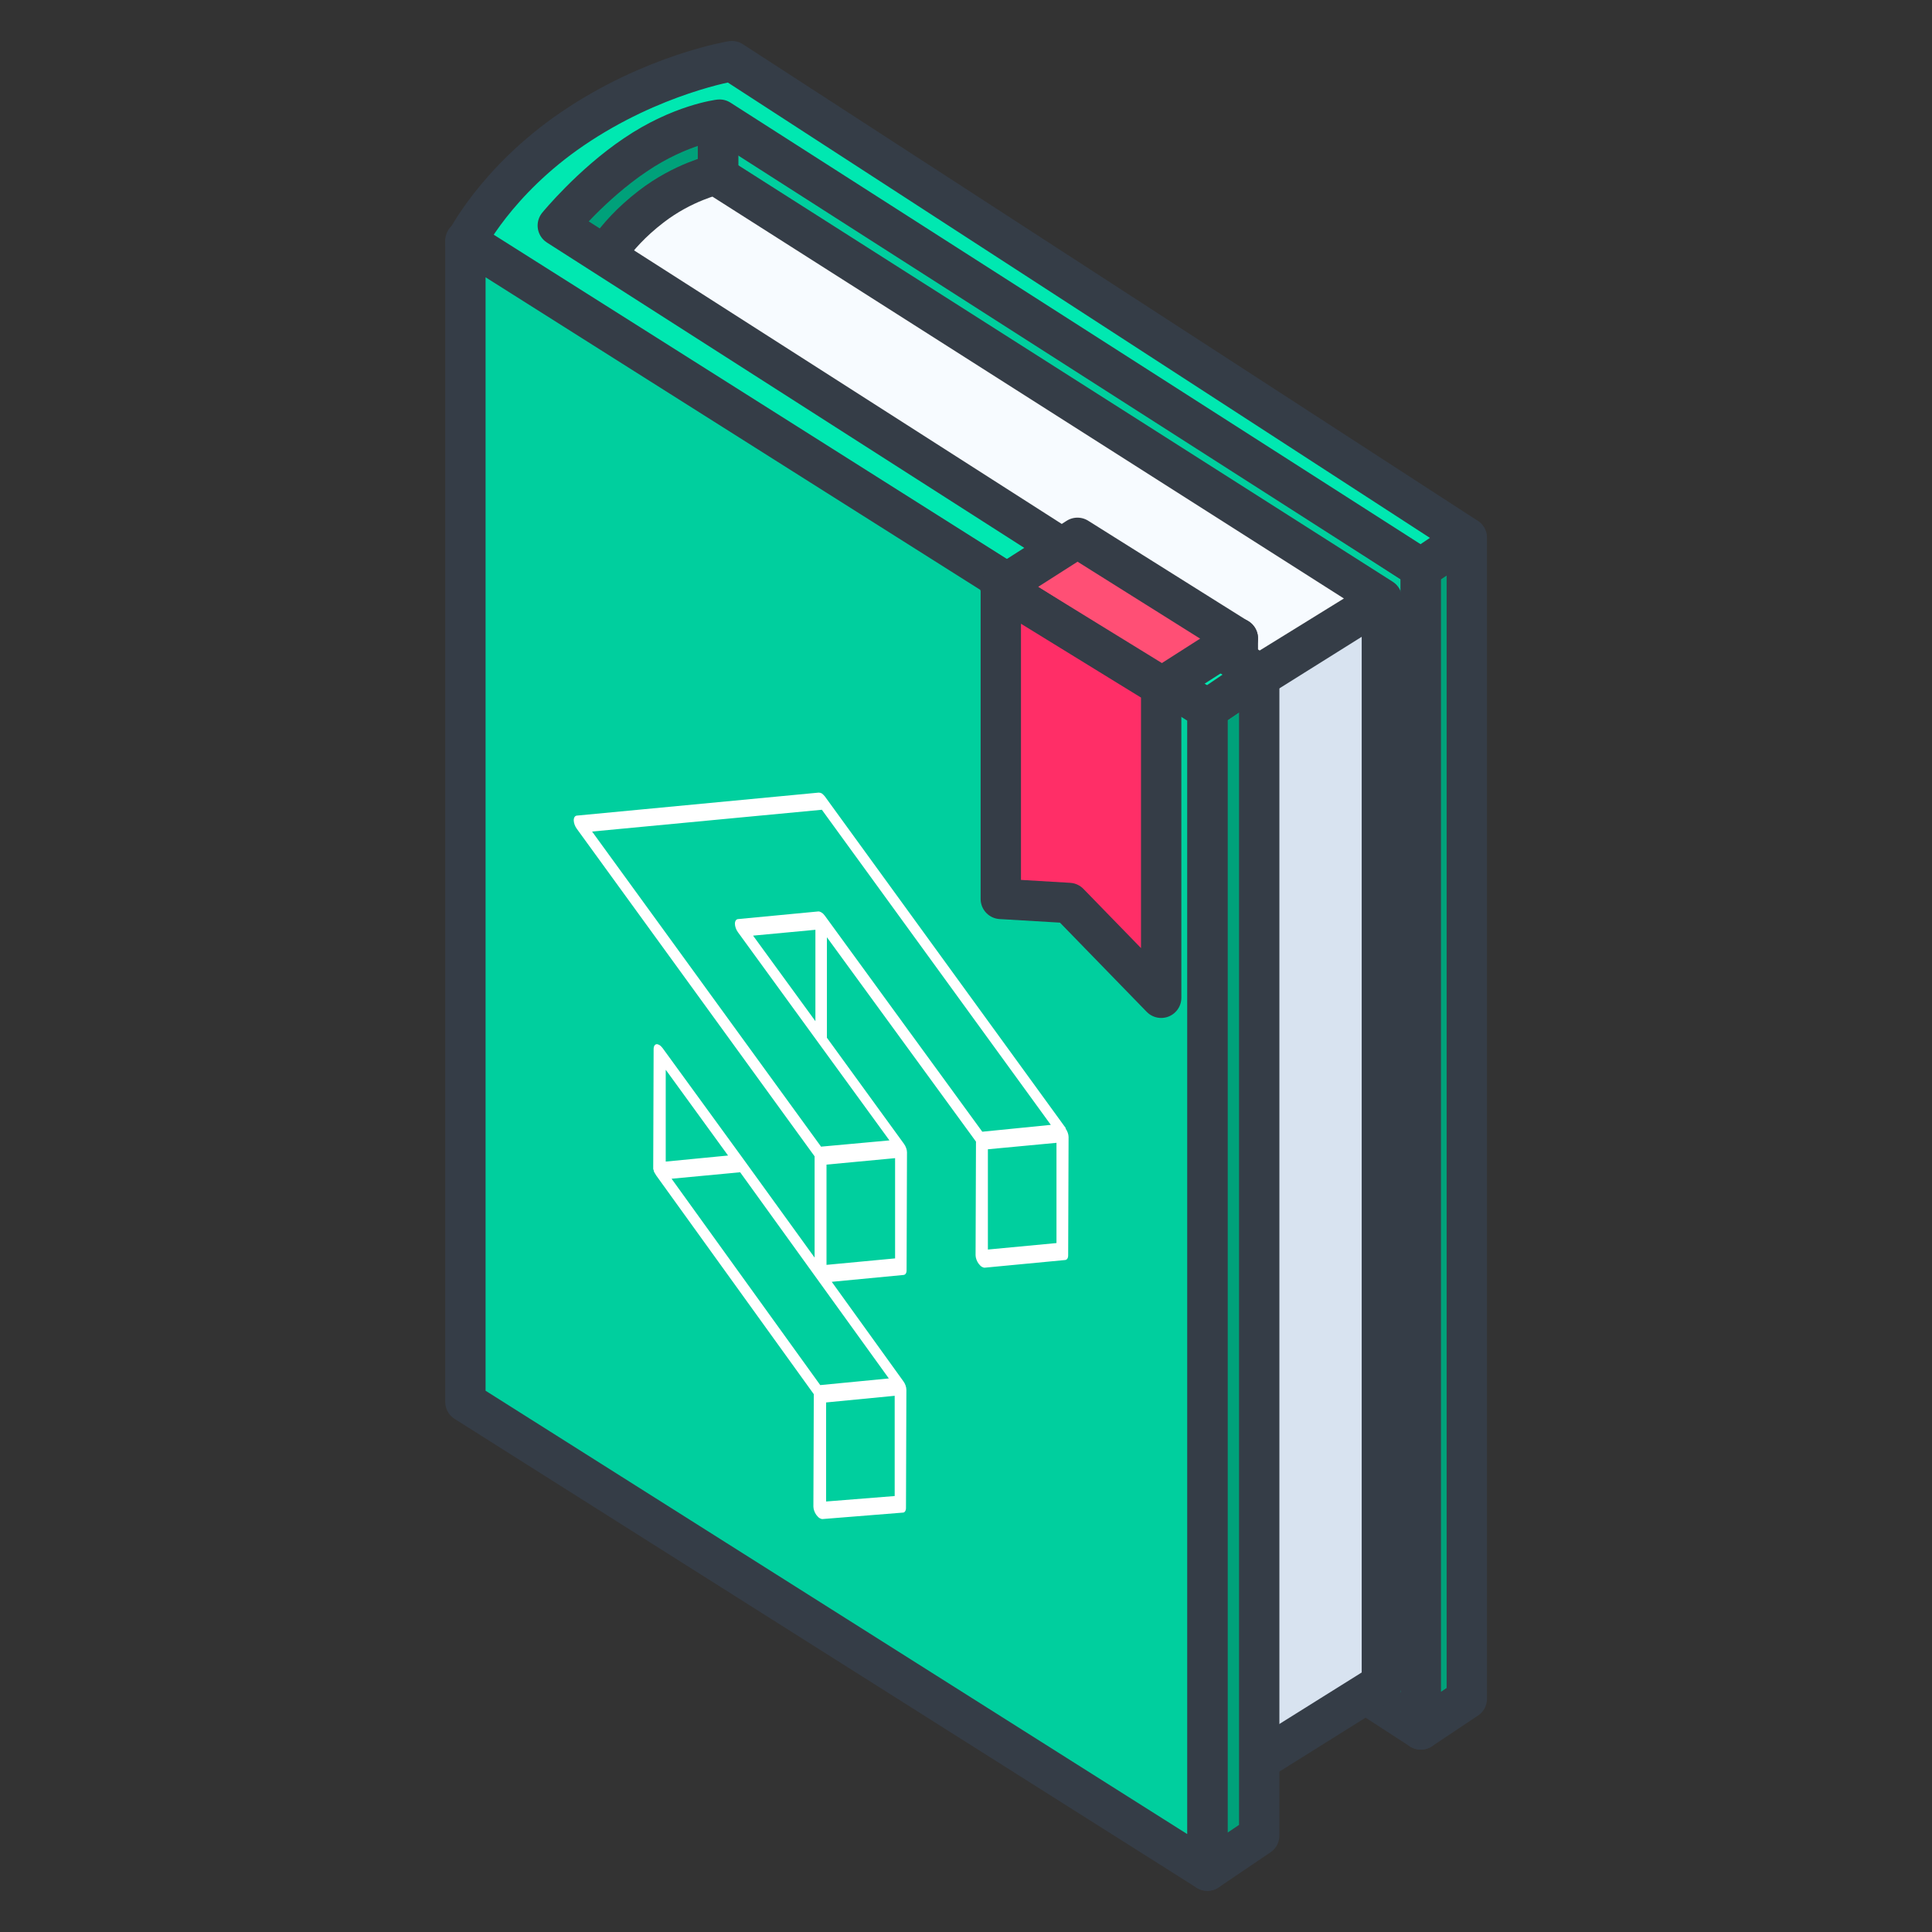 <?xml version="1.0" encoding="UTF-8"?>
<svg id="b" data-name="レイヤー 2" xmlns="http://www.w3.org/2000/svg" viewBox="0 0 95.77 95.77">
  <rect x="0" y="0" width="95.77" height="95.77" fill="#333333" stroke="none"/>
  <defs>
    <style>
      .d {
        fill: none;
      }

      .e {
        fill: #00a17a;
      }

      .e, .f, .g, .h, .i, .j, .k, .l {
        stroke: #353d47;
        stroke-linejoin: round;
        stroke-width: 2px;
      }

      .f {
        fill: #ff4f75;
      }

      .g {
        fill: #00adef;
      }

      .h {
        fill: #ff2e67;
      }

      .m {
        fill: #fff;
      }

      .i {
        fill: #d8e3f0;
      }

      .j {
        fill: #00cf9e;
      }

      .k {
        fill: #f7fbff;
      }

      .l {
        fill: #00e8b1;
      }
    </style>
  </defs>
  <g id="c" data-name="レイヤー 12">
    <g>
      <rect class="d" x="0" width="95.77" height="95.77"/>
      <g>
        <path class="j" d="M70.43,28.17v57.56l-34.83-22.61V5.56l34.83,22.61Z"/>
        <path class="e" d="M35.59,4.47v7.21l-7.1,3.57-3.6-3.5,10.69-7.28Z"/>
        <path class="e" d="M70.43,28.17v57.56l2.28-1.52V26.66l-2.28,1.52Z"/>
        <path class="i" d="M58.54,35.99v53.7l9.96-6.23V29.76l-9.96,6.24Z"/>
        <path class="k" d="M29.66,13.29s.59-1.49,2.62-3.05c1.58-1.22,3.19-1.58,3.19-1.58l33.03,21.02-9.65,5.96L29.66,13.29Z"/>
        <path class="e" d="M59.85,35.17v57.56l2.57-1.74v-57.56l-2.57,1.74Z"/>
        <path class="g" d="M61.36,31.64v.84l-.85-.47.85-.37Z"/>
        <path class="l" d="M70.43,28.17l2.27-1.52L36.28,3.03s-3.92.64-7.91,3.36c-3.8,2.59-5.3,5.64-5.3,5.64l36.78,23.13,2.57-1.74L27.65,11.18s1.67-2.04,3.84-3.5c2.24-1.52,4.18-1.75,4.18-1.75l34.76,22.24Z"/>
        <path class="j" d="M59.85,35.17v57.56l-36.78-23.24V11.93l36.78,23.24Z"/>
        <path class="m" d="M52.83,55.92l-11.94-16.44c-.05-.06-.1-.11-.15-.15h-.01c-.05-.03-.1-.04-.15-.04l-11.99,1.14c-.09.01-.15.1-.15.23s.06.3.15.42l11.79,16.24v5.02s-3.55-4.91-3.55-4.91l-3.98-5.47c-.05-.06-.09-.11-.15-.15-.05-.03-.1-.05-.15-.05-.09.01-.15.1-.15.24l-.02,5.85v.1s.03.08.03.08v.03s.04.08.04.08l.02.03.03.05.03.05,7.81,10.84-.02,5.57c0,.13.06.3.15.42.05.06.1.12.15.15.05.03.1.05.15.05l3.99-.32c.09,0,.15-.1.15-.23l.02-5.85h0c0-.15-.06-.31-.15-.43l-3.55-4.93,3.56-.34c.09-.01.15-.09.15-.23l.02-5.85c0-.13-.06-.3-.15-.42l-3.82-5.26v-4.98s7.39,10.13,7.39,10.13l-.02,5.63c0,.13.06.3.15.42.05.06.09.11.15.15.05.03.1.05.15.05l3.99-.38c.09-.01.15-.09.15-.23l.02-5.85v-.02c0-.13-.06-.3-.15-.42ZM33.01,53.04l3.08,4.24-3.09.3v-4.54ZM44.34,74.16l-3.39.27v-4.91s3.4-.33,3.4-.33v4.97ZM44.06,68.33l-3.4.33h0s-7.37-10.23-7.37-10.23l3.4-.32,7.37,10.22ZM44.36,62.38l-3.39.32v-4.97s3.4-.32,3.4-.32v4.97ZM48.7,56.11l-7.82-10.73-.02-.02c-.04-.06-.09-.1-.14-.13-.05-.03-.1-.05-.15-.05l-3.99.38c-.09.01-.15.1-.15.23s.06.3.15.42l3.98,5.47,3.53,4.85-3.39.31h0s-11.35-15.62-11.35-15.62l11.39-1.08,11.35,15.62-3.4.34ZM40.42,46.08v4.54s-3.09-4.24-3.09-4.24l3.09-.29ZM52.36,61.62l-3.39.32v-4.97s3.4-.32,3.4-.32v4.97Z"/>
        <path class="f" d="M53.41,26.66l-3.82,2.44,7.95,4.99,3.82-2.44-7.95-4.99Z"/>
        <path class="h" d="M49.61,29.13v15.43s3.38.2,3.38.2l4.57,4.7v-15.44l-7.95-4.89Z"/>
      </g>
    </g>
  </g>
</svg>